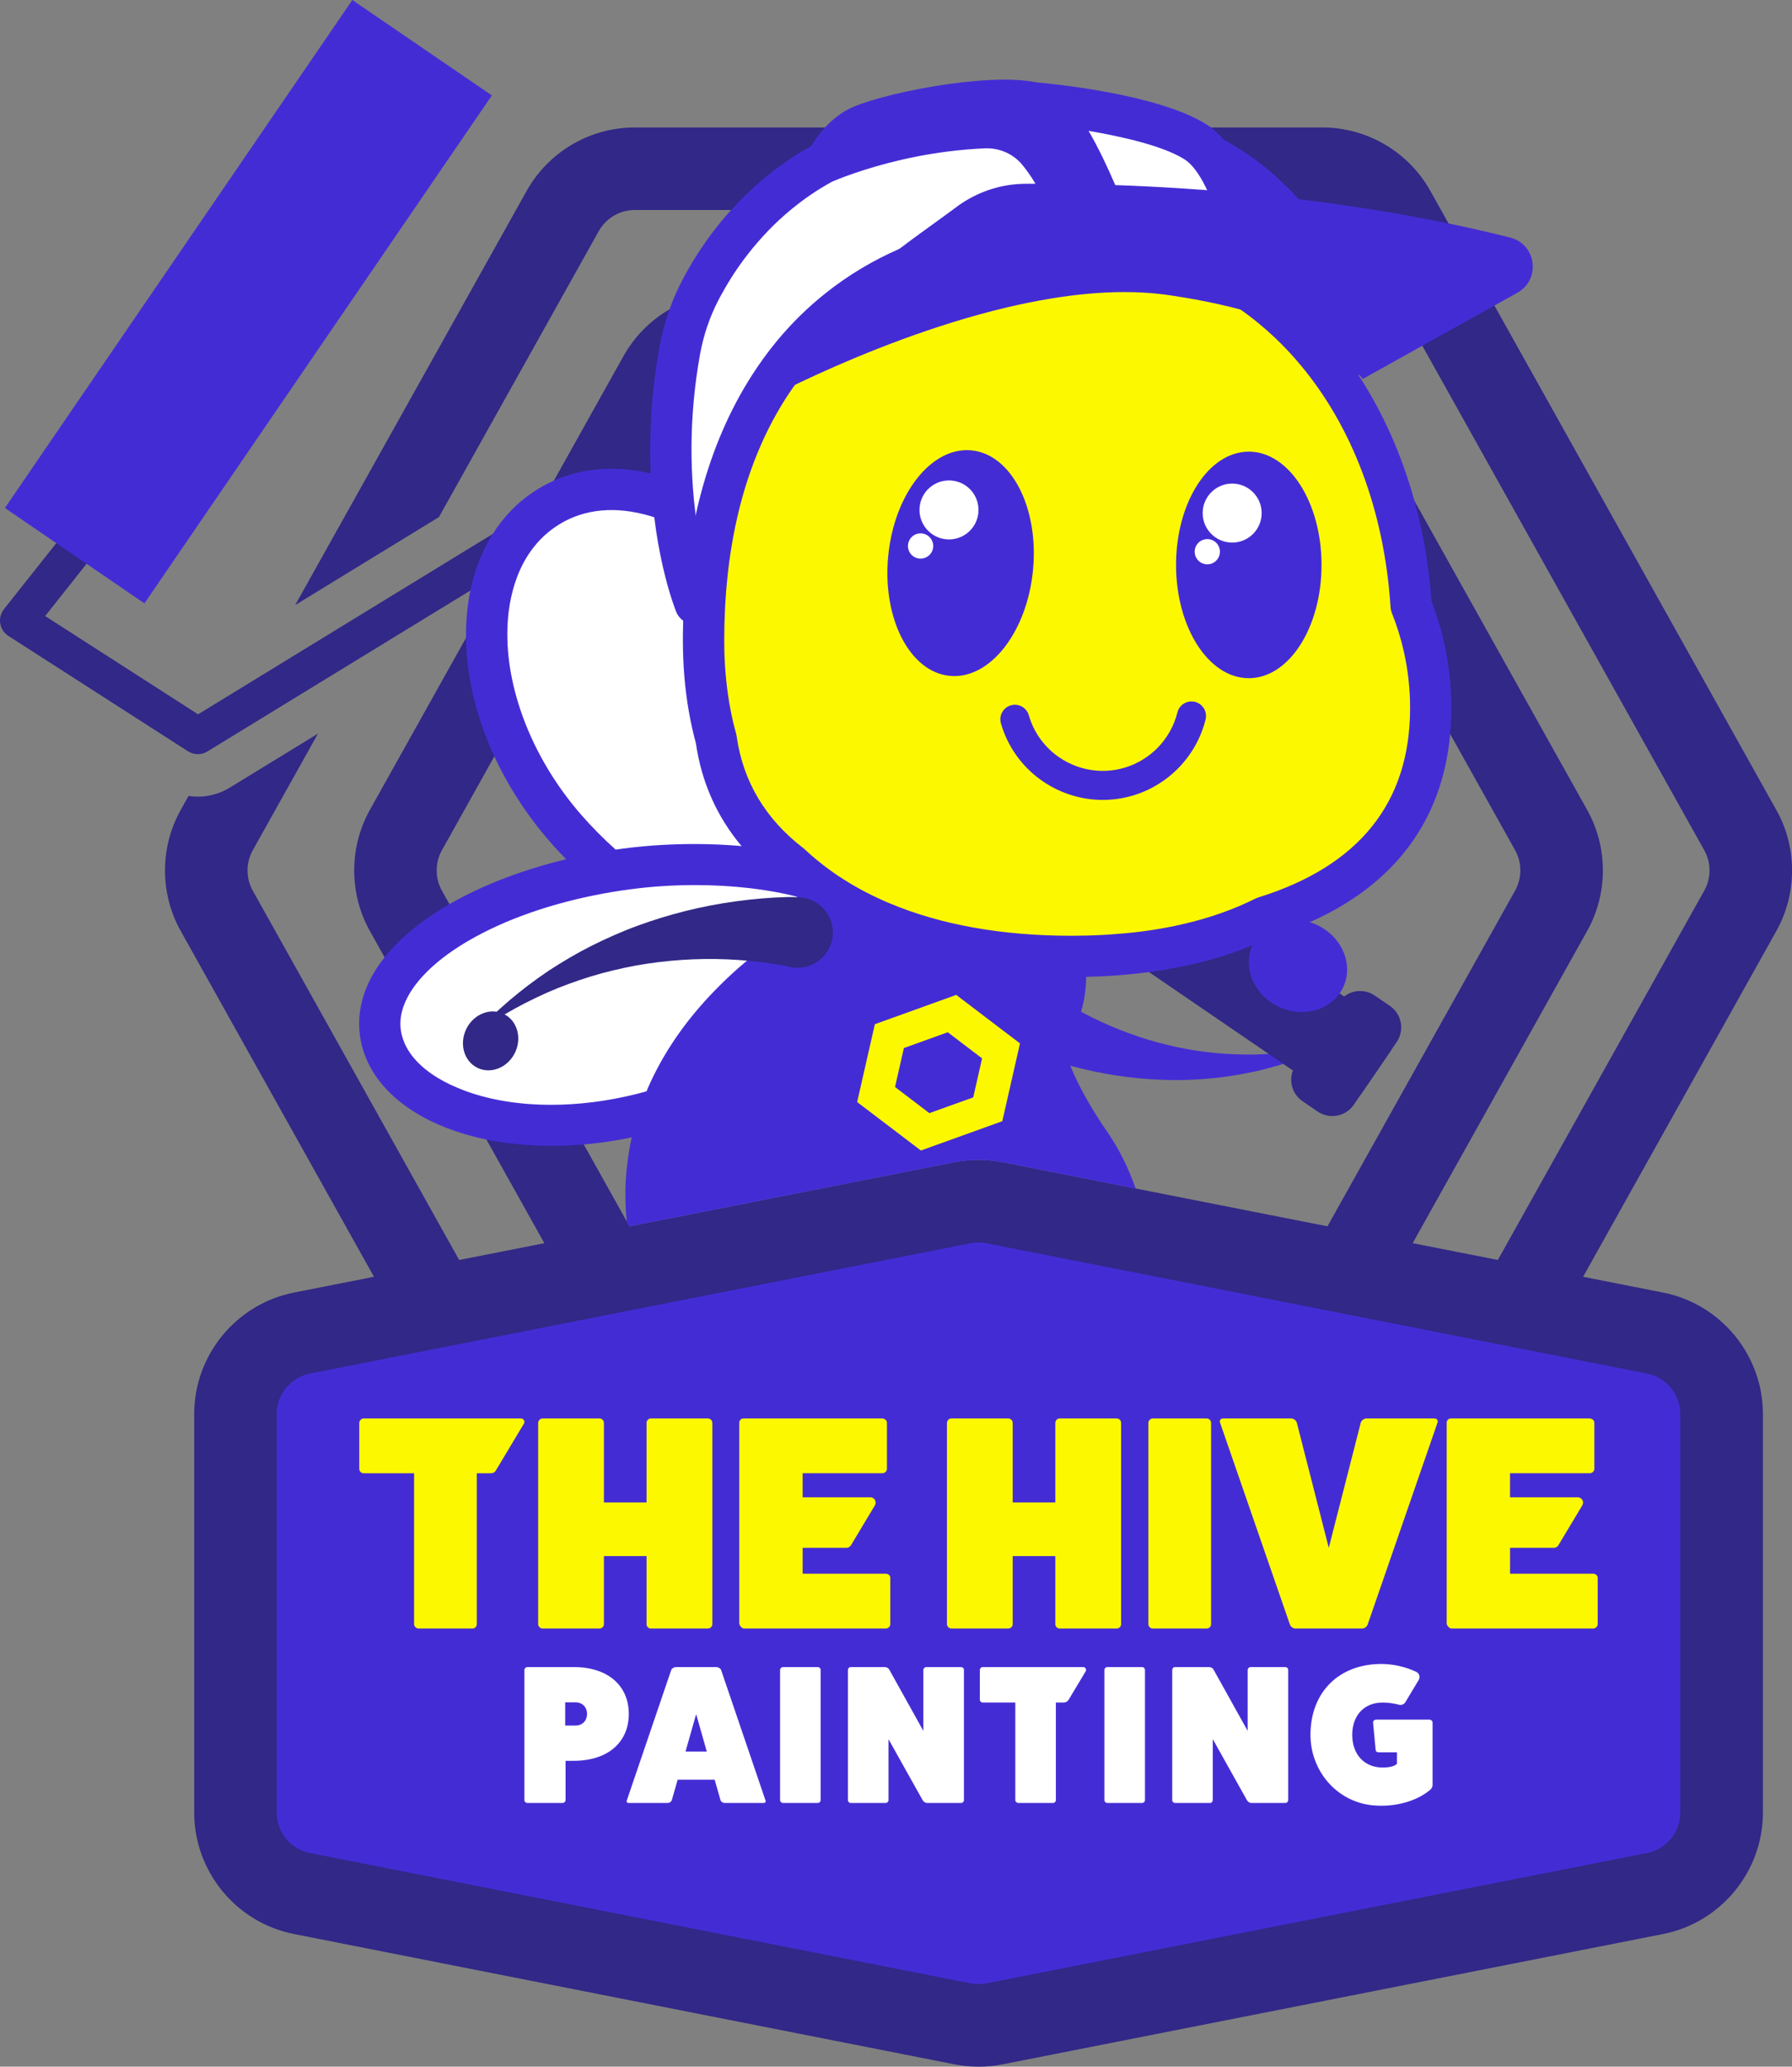 <?xml version="1.0" encoding="UTF-8"?>
<svg id="Capa_2" data-name="Capa 2" xmlns="http://www.w3.org/2000/svg" viewBox="0 0 1300.48 1500">
  <rect x="0" y="0" width="1300.48" height="1500" fill="#808080" stroke="none"/>
  <defs>
    <style>
      .cls-1 {
        fill: #312887;
      }

      .cls-1, .cls-2, .cls-3, .cls-4 {
        stroke-width: 0px;
      }

      .cls-2 {
        fill: #442cd5;
      }

      .cls-3 {
        fill: #fff;
      }

      .cls-4 {
        fill: #fcf800;
      }
    </style>
  </defs>
  <g id="Capa_1-2" data-name="Capa 1">
    <g>
      <path class="cls-2" d="M710.11,1470.03c-3.88,0-7.79-.38-11.6-1.13l-479.33-94.57c-28-5.52-48.32-30.25-48.32-58.78v-289.23c0-28.54,20.32-53.26,48.32-58.78l479.34-94.57c3.81-.75,7.71-1.13,11.6-1.13s7.79.38,11.6,1.13l479.34,94.57c28,5.52,48.32,30.25,48.32,58.78v289.23c0,28.54-20.32,53.26-48.32,58.78l-479.34,94.57c-3.81.75-7.71,1.13-11.6,1.13Z"/>
      <path class="cls-1" d="M1289.13,587.94l-204.62-366.18-33.28-59.56-13.21-23.64c-15.88-28.4-45.93-46.05-78.46-46.05h-498.9c-32.53,0-62.58,17.65-78.46,46.05l-167.98,300.6,104.32-63.87,115.97-207.52c5.3-9.47,15.31-15.34,26.15-15.34h498.9c10.84,0,20.88,5.87,26.15,15.34l46.47,83.17,204.65,366.21c5.06,9.02,5.06,20.22,0,29.24l-149.82,268.1-61.83-12.19,126.69-226.7c15.13-27.02,15.13-60.64,0-87.69l-125.38-224.33-51.05-91.37-7.73-13.84c-.75-1.32-1.53-2.64-2.34-3.89-.93-1.56-1.95-3.03-3-4.49-3.83-5.39-8.24-10.28-13.06-14.62-6.23-5.57-13.21-10.25-20.7-13.9-4.94-2.43-10.13-4.4-15.46-5.87-.12-.03-.24-.06-.33-.09-7.22-1.95-14.74-3.03-22.38-3.12-.39-.03-.81-.03-1.2-.03h-358.27c-2.28,0-4.52.09-6.77.27-6.35.48-12.61,1.62-18.63,3.42-6.89,2.01-13.51,4.88-19.68,8.48-13.72,7.94-25.34,19.53-33.37,33.85l-50.57,90.5-9.8,17.5-5.45,9.8-20.97,37.51-9.47,16.96-18.03,32.27-69.86,125.02c-15.1,27.05-15.1,60.67,0,87.69l10.75,19.23,8,14.35,8.42,15.04,36.52,65.31,10.99,19.68,9.95,17.83,42.06,75.25-61.83,12.19-149.82-268.1c-5.03-9.02-5.03-20.22,0-29.24l47.33-84.69-64.14,39.28c-6.92,4.22-14.89,6.47-23.04,6.47-2.28,0-4.52-.18-6.74-.54l-5.72,10.27c-15.13,27.02-15.13,60.64,0,87.66l140.3,251.08-58,11.44c-42,8.3-72.47,45.36-72.47,88.17v289.25c0,42.81,30.47,79.9,72.47,88.17l479.34,94.58c5.72,1.11,11.56,1.71,17.41,1.71s11.68-.6,17.41-1.71l479.31-94.58c42-8.27,72.5-45.36,72.5-88.17v-289.25c0-42.81-30.5-79.87-72.5-88.17l-58-11.44,140.3-251.08c15.13-27.02,15.13-60.64,0-87.66ZM340.77,682.34l-7.28-13-7.31-13.09-5.51-9.86c-5.03-9.02-5.03-20.22,0-29.24l38.08-68.16,9.26-16.54,9.65-17.29,57.58-103.06,13-23.25,9.8-17.5,7.7-13.84,6.53-11.65,1.11-1.95,13.51-24.24,16.66-29.81,1.29-2.28c5.3-9.47,15.31-15.34,26.15-15.34h358.27c10.85,0,20.88,5.87,26.15,15.34l103.27,184.82,19.5,34.87,14.26,25.52,47.12,84.33c5.03,9.02,5.03,20.22,0,29.24l-136.19,243.71-139.19-27.44-96.68-19.08c-5.72-1.14-11.56-1.71-17.38-1.71s-11.68.57-17.41,1.71l-235.86,46.53-2.04-3.66-31.19-55.81-8-14.32-8.15-14.56-3.27-5.87-4.07-7.25-59.38-106.29ZM1195.24,996.91c14.05,2.79,24.18,15.1,24.18,29.39v289.25c0,14.32-10.13,26.63-24.18,29.39l-479.34,94.58c-1.92.36-3.86.57-5.78.57s-3.89-.21-5.81-.57l-479.34-94.58c-14.05-2.76-24.15-15.07-24.15-29.39v-289.25c0-14.29,10.1-26.6,24.15-29.39l77.14-15.22,61.83-12.19,61.83-12.19,45.12-8.9,16.69-3.3,216.72-42.75c1.92-.39,3.86-.57,5.81-.57s3.86.18,5.78.57l120.04,23.67,96.68,19.08,61.8,12.19,123.67,24.39,77.14,15.22Z"/>
      <g>
        <path class="cls-2" d="M726.25,754.1c.58.36.91.53,1.27.73l1.05.56,1.99,1.02c1.31.65,2.59,1.27,3.86,1.86,2.55,1.19,5.08,2.3,7.61,3.36,5.06,2.1,10.11,4.07,15.2,5.82,10.15,3.57,20.42,6.49,30.76,8.89,20.66,4.82,41.68,7.31,62.53,7.56,10.43.15,20.82-.46,31.08-1.47,10.27-1.06,20.41-2.85,30.38-5.02,19.91-4.6,39.03-11.46,56.95-20.2-19.34,4.95-38.99,7.7-58.46,8.16-9.75.1-19.43-.18-29.01-1.15-9.58-1.02-19.05-2.39-28.36-4.46-18.61-4.08-36.6-10.1-53.57-17.95-8.48-3.91-16.73-8.22-24.6-12.97-3.95-2.34-7.78-4.84-11.49-7.37-1.85-1.27-3.67-2.57-5.41-3.87-.88-.65-1.73-1.3-2.54-1.95l-1.17-.95c-.2-.16-.37-.31-.52-.44-.16-.14-.35-.3-.28-.29l-27.31,40.13Z"/>
        <g>
          <path class="cls-1" d="M799.49,645.16c-4.13,6.05-12.4,7.61-18.45,3.48l-37.87-25.91-57.7-39.46-15.22-10.4-28.94-19.8-17.86-12.22h-.03l-18.99-13-78.73-53.84-15.1-10.33-14.83-10.16-92.18-63.03-20.43,12.49-23.25,14.26-18.54,11.35-79.96,48.92-104.32,63.87-6.59,4.04c-4.34,2.67-9.83,2.61-14.11-.15L6.07,461.54c-3.15-2.04-5.27-5.3-5.9-9.02-.6-3.68.42-7.46,2.7-10.39l37.99-47.93,33.61-42.42c4.55-5.75,12.88-6.71,18.63-2.16,5.75,4.52,6.65,12.79,2.16,18.63l-32.44,40.95-30.05,37.93,110.97,71.33,39.79-24.36,104.32-63.87,69.8-42.72,39.43-24.15c3.54-2.16,7.85-2.55,11.62-1.08.96.33,1.92.84,2.79,1.44l13,8.9,56.56,38.68,16.48,11.26,2.34,1.62,11.8,8.06.12.09,12.67,8.66,1.71,1.17,61.12,41.82,23.31,15.91,20.88,14.29,53.78,36.79,77.02,52.67,33.76,23.1c2.1,1.44,3.66,3.39,4.61,5.54,1.83,4.08,1.56,8.96-1.14,12.88Z"/>
          <polygon class="cls-2" points="356.95 69.26 104.81 437.93 62.81 409.2 40.85 394.19 3.55 368.7 255.69 0 356.95 69.26"/>
          <path class="cls-1" d="M1004.87,743.39c6.62,4.52,8.31,13.57,3.79,20.18l-20.47,29.94c-4.53,6.63-13.57,8.31-20.18,3.79l-295.45-202.07c-6.62-4.53-8.32-13.55-3.78-20.18l20.47-29.94c4.52-6.62,13.55-8.32,20.18-3.79l295.45,202.07Z"/>
          <path class="cls-1" d="M980.43,755.24c6.05,4.13,7.6,12.39,3.46,18.44l-1.09,1.6c-4.13,6.04-12.39,7.59-18.44,3.46l-273.37-186.97c-6.05-4.13-7.6-12.4-3.47-18.44l1.09-1.6c4.14-6.05,12.4-7.6,18.44-3.46l273.37,186.97Z"/>
          <path class="cls-1" d="M956.22,806.74c8.61,5.89,20.36,3.68,26.24-4.92l31.12-45.5c5.89-8.61,3.68-20.36-4.93-26.24l-10.97-7.5c-8.6-5.88-20.34-3.67-26.22,4.94l-31.12,45.5c-5.88,8.6-3.68,20.34,4.91,26.22l10.97,7.5Z"/>
        </g>
        <g>
          <path class="cls-3" d="M409.82,600.44c57.13,66.03,150.75,111.64,193.02,83.28,42.26-28.39,35.49-132.3-4.02-210.19-48.55-95.73-143.07-144.55-203.6-103.91-60.52,40.63-55.64,149.61,14.61,230.82Z"/>
          <path class="cls-2" d="M628.67,567.45c-.27-1.62-.51-3.27-.78-4.88,0-.09-.03-.15-.03-.24-.12-.63-.21-1.26-.33-1.89-.42-2.46-.9-4.91-1.41-7.4-.15-.93-.36-1.89-.57-2.82-.27-1.35-.57-2.67-.87-4.01-.3-1.44-.63-2.88-.99-4.31-.06-.36-.15-.69-.24-1.05h-.03l-18.99-13c4.46,14.83,7.76,29.72,9.8,44.04l16.33,11.17c-.48-5.12-1.11-10.33-1.89-15.61ZM526.42,404.99c.96.78,1.92,1.59,2.85,2.43.03-.15.03-.3.06-.45l-2.91-1.98ZM641.31,553.07c-2.46-13-5.78-26.06-9.86-38.89-5.24-16.48-11.71-32.51-19.29-47.42-.84-1.62-1.68-3.27-2.52-4.85-11.65-21.96-25.67-41.73-41.37-58.66-3.44-3.71-6.95-7.28-10.55-10.67-3.65-3.53-7.43-6.89-11.26-10.09-3.62-3.06-7.31-5.96-11.05-8.69-4.25-3.15-8.57-6.08-12.97-8.78-4.43-2.79-8.96-5.36-13.51-7.67-2.01-1.05-4.01-2.04-6.05-2.97-5.09-2.4-10.25-4.49-15.46-6.29-3.89-1.38-7.79-2.58-11.71-3.6-.78-.21-1.56-.39-2.34-.57-.39-.12-.81-.21-1.2-.3-13.69-3.21-26.96-4.13-39.61-2.85-10.73,1.08-21,3.81-30.62,8.09-5.21,2.31-10.25,5.09-15.07,8.33-11.71,7.85-21.54,18.12-29.24,30.32-7.61,11.98-13.12,25.86-16.27,41.07-.69,3.32-1.29,6.71-1.74,10.15-.96,7.25-1.44,14.65-1.44,22.11,0,.66,0,1.35.03,2.04,0,1.23.03,2.46.06,3.68.87,27.17,7.94,55.36,20.46,82.42,9.95,21.45,23.31,42.24,39.76,61.27,3.92,4.55,8.06,9.02,12.34,13.39,4.13,4.25,8.42,8.39,12.85,12.4,4.64,4.28,9.44,8.45,14.35,12.43,19.29,15.79,40.29,29.39,61.3,39.52h.03c12.49,6.05,24.96,10.85,37.03,14.14,0,0,0-.03.03,0,8.09,2.19,16,3.72,23.64,4.46,3.71.39,7.37.57,10.93.57,15.16,0,28.88-3.44,40.17-11.03,4.7-3.17,8.93-7.01,12.61-11.41,1.23-1.41,2.4-2.91,3.47-4.46,2.85-3.98,5.33-8.33,7.52-13.03v-.03c.12-.24.21-.45.33-.69,1.92-4.2,3.56-8.63,4.94-13.33.36-1.11.69-2.25.99-3.38,3.06-11.33,4.76-23.85,5.24-37.12.06-1.56.09-3.09.12-4.64.27-17.5-1.5-36.16-5.09-54.97ZM613.24,638.87c-.66,2.76-1.38,5.36-2.22,7.85-.78,2.4-1.65,4.64-2.64,6.77-1.05,2.37-2.22,4.61-3.53,6.65-.96,1.59-2.01,3.09-3.15,4.43-.42.57-.87,1.08-1.35,1.59-1.8,1.98-3.74,3.71-5.87,5.12-6.8,4.58-15.88,6.5-26.45,6.14h-.03c-10.76-.36-23.07-3.12-36.16-7.88-16.24-5.93-33.7-14.95-50.84-26.42-6.26-4.14-12.49-8.63-18.6-13.39h-.03c-5.3-4.19-10.49-8.54-15.58-13.06-9.05-8.12-17.68-16.84-25.64-26.03-19.77-22.86-34.63-49.01-43.5-75.47-7.67-22.86-10.87-45.93-8.9-67.23.15-1.77.33-3.51.57-5.21,1.62-11.89,5.36-26.57,13.84-39.76,5-7.76,11.62-15.04,20.4-20.91,6.41-4.31,13.42-7.46,20.91-9.44,10.37-2.73,21.66-3.15,33.55-1.26,3.32.51,6.71,1.23,10.13,2.13,2.22.57,4.43,1.23,6.65,1.95,5.36,1.74,10.7,3.89,16,6.41h.03c2.37,1.14,4.73,2.34,7.07,3.62,1.41.75,2.82,1.53,4.22,2.37,1.83,1.05,3.62,2.16,5.42,3.32,2.82,1.77,5.57,3.65,8.33,5.63,2.52,1.8,4.97,3.68,7.43,5.66,1.05.81,2.1,1.65,3.12,2.52.96.78,1.92,1.59,2.85,2.43,1.89,1.59,3.72,3.24,5.51,4.94,3.63,3.32,7.19,6.86,10.67,10.58,15.37,16.33,29.09,35.8,40.02,57.37.63,1.23,1.23,2.46,1.8,3.68,6.92,14.14,12.64,28.97,17.17,43.86,4.46,14.83,7.76,29.72,9.8,44.04,2.58,18.07,3.18,35.2,1.71,50.21v.03c-.33,3.38-.75,6.68-1.32,9.83-.39,2.4-.84,4.7-1.38,6.92ZM526.42,404.99c.96.78,1.92,1.59,2.85,2.43.03-.15.03-.3.06-.45l-2.91-1.98ZM631.33,594.12c-.18-3.63-.42-7.34-.78-11.06-.48-5.12-1.11-10.33-1.89-15.61-.27-1.62-.51-3.27-.78-4.88,0-.09-.03-.15-.03-.24-.12-.63-.21-1.26-.33-1.89-.42-2.46-.9-4.91-1.41-7.4-.15-.93-.36-1.89-.57-2.82-.27-1.35-.57-2.67-.87-4.01-.3-1.44-.63-2.88-.99-4.31-.06-.36-.15-.69-.24-1.05h-.03l-18.99-13c4.46,14.83,7.76,29.72,9.8,44.04,2.58,18.07,3.18,35.2,1.71,50.21,1.23-.84,2.46-1.65,3.71-2.4,1.26-.78,2.52-1.5,3.8-2.22,2.61-1.44,5.24-2.79,7.97-3.98v-.03c.03-.66.06-1.32.06-1.98.06-1.11.09-2.19.09-3.3.09-4.58,0-9.29-.24-14.08ZM526.42,404.99c.96.78,1.92,1.59,2.85,2.43.03-.15.03-.3.06-.45l-2.91-1.98Z"/>
        </g>
        <g>
          <path class="cls-3" d="M490.7,800.95c80.79-28.61,157.03-89.03,147.56-126.91-9.49-37.87-105.2-55.29-189.93-42.48-104.16,15.73-184.83,69.14-171.25,123.38,13.56,54.24,114.33,81.16,213.62,46.01Z"/>
          <path class="cls-2" d="M653.62,674.73c-.21-1.44-.48-2.88-.84-4.31-1.32-5.3-3.65-10.19-6.83-14.68-1.47-2.04-3.12-4.02-4.91-5.93-3.62-3.78-7.88-7.22-12.73-10.4-4.16-2.7-8.75-5.21-13.69-7.46-2.4-1.14-4.91-2.19-7.49-3.21-4.7-1.86-9.68-3.5-14.86-5.03-9.62-2.82-19.98-5.06-30.77-6.77-7.61-1.2-15.4-2.16-23.31-2.85-30.95-2.73-63.51-1.59-91.4,2.58-.24.03-.45.06-.69.09-6.02.9-11.92,1.95-17.8,3.12h-.06c-5.9,1.11-11.71,2.37-17.41,3.78-32.09,7.73-61,18.93-84.66,32.59-19.74,11.35-35.8,24.42-47.07,38.59-1.83,2.31-3.53,4.64-5.12,7.01-12.19,18.3-16.15,37.93-11.44,56.74,5.33,21.39,21.06,39.6,45.42,52.67,13.27,7.13,28.52,12.4,45.03,15.79,7.31,1.5,14.86,2.64,22.62,3.38,8.06.84,16.33,1.23,24.72,1.23,4.25,0,8.51-.09,12.82-.33,3.47-.15,6.98-.39,10.49-.69,8.06-.69,16.18-1.71,24.33-3.12,3.51-.6,7.04-1.29,10.55-2.04,12.49-2.61,24.99-6.08,37.18-10.39,65.37-23.13,147.34-76.01,157.34-124.69,1.08-5.3,1.32-10.51.6-15.67ZM469.23,792.08c-20.61,5.78-41.61,9.02-61.74,9.68-2.85.09-5.69.12-8.54.12h-.03c-2.13,0-4.19-.06-6.29-.12h-.03c-22.29-.72-43.05-4.79-60.55-12.22-3.45-1.41-6.74-2.97-9.92-4.67-11.65-6.26-26.42-17.17-30.53-33.55-2.19-8.75-.87-17.83,3.92-27.08.96-1.92,2.1-3.83,3.38-5.78,8.72-13.06,23.22-25.38,41.85-36.1,25.88-14.98,59.77-26.96,97.28-33.85,4.13-.75,8.3-1.47,12.52-2.1,2.55-.39,5.06-.75,7.61-1.05h.06c7.67-1.02,15.22-1.74,22.77-2.22,7.94-.51,15.76-.75,23.43-.75,27.68,0,53.27,3.15,73.61,8.33,1.53.39,3.06.81,4.52,1.23.09-.03.15-.03.18.03.06-.03.09-.03.09,0,.03-.03.06,0,.09.03,1.26.36,2.49.72,3.68,1.11,1.59.48,3.12.99,4.61,1.5.06,0,.12,0,.15.06,5,1.68,9.53,3.5,13.48,5.48,5.12,2.52,9.35,5.24,12.52,8.09,3.36,3,5.54,6.17,6.35,9.44.09.36.18.72.21,1.11.3,1.83.24,3.83-.15,5.96-5.18,26.93-64.74,76.12-138.08,102.1-5.45,1.92-10.94,3.68-16.48,5.24Z"/>
        </g>
        <path class="cls-2" d="M824.18,862.66l-96.68-19.08c-5.72-1.14-11.56-1.71-17.38-1.71s-11.68.57-17.41,1.71l-235.86,46.53-2.04-3.66c-2.04-20.52-.81-40.98,3.68-60.97,1.2-5.45,2.67-10.87,4.4-16.27,1.8-5.75,3.89-11.47,6.32-17.14.33-.87.69-1.74,1.08-2.61,11.02-25.23,27.29-48.86,48.68-70.79,5.45-5.63,11.26-11.14,17.41-16.54h.03c4.58-4.04,9.35-8.03,14.32-11.92,5.51-4.34,11.26-8.6,17.26-12.79,3.53-2.46,7.1-4.88,10.79-7.28,1.68-4.94,3.77-9.68,6.2-14.17.51-.99,1.05-1.92,1.62-2.88.06-.09.09-.21.18-.3,1.92-3.27,4.07-6.41,6.38-9.41.78-1.05,1.62-2.07,2.46-3.06,2.4-2.88,4.94-5.57,7.67-8.12,1.26-1.2,2.52-2.34,3.83-3.48,2.82-2.37,5.75-4.58,8.81-6.62v-.03c1.23-.84,2.46-1.65,3.71-2.4,1.26-.78,2.52-1.5,3.8-2.22,2.58-1.47,5.24-2.79,7.97-3.98v-.03c4.79-2.19,9.83-3.98,14.98-5.42,12.43-3.54,25.73-4.91,39.31-3.84,7.7.63,15.49,2.04,23.22,4.28,4.73,1.38,9.35,3.06,13.81,5,13.63,5.87,25.82,14.2,35.89,24.54,5.66,5.78,10.67,12.16,14.92,19.11,2.25,3.66,4.22,7.4,5.93,11.21,1.62,3.54,3.03,7.1,4.16,10.73,1.62,4.91,2.79,9.89,3.53,14.92.78,4.97,1.14,9.98,1.11,15.01-.06,8.45-1.29,16.96-3.71,25.28,0,.03-.03.06-.03.09-2.82,9.62-6.98,18.12-12.43,25.46,1.05,3.86,2.55,8.42,4.64,13.66,4.97,12.34,13.36,28.58,27.44,48.98,7.64,11.09,14.59,24.78,19.98,40.17Z"/>
        <path class="cls-2" d="M927.74,730.61c18.06,8.68,39.09,2.49,46.93-13.83,7.85-16.33-.47-36.59-18.53-45.27-18.06-8.68-39.07-2.5-46.91,13.83-7.84,16.32.46,36.6,18.52,45.28Z"/>
        <g>
          <g>
            <path class="cls-4" d="M874.76,111.59s85.78,35.66,105.98,146.46l-115-26.75,9.02-119.71Z"/>
            <path class="cls-2" d="M868.94,190.03c1.2.54,2.4,1.05,3.59,1.62.42.21.84.39,1.23.57.42.18.84.39,1.26.6l.36.18c.18.09.39.18.57.27.09.03.18.09.27.12,2.25,1.05,4.46,2.16,6.65,3.32.18.06.33.15.48.24l.18-2.4-14.59-4.52ZM868.94,190.03c1.2.54,2.4,1.05,3.59,1.62.42.21.84.39,1.23.57.42.18.84.39,1.26.6l.36.18c.18.09.39.18.57.27.09.03.18.09.27.12,2.25,1.05,4.46,2.16,6.65,3.32.18.06.33.15.48.24l.18-2.4-14.59-4.52ZM868.94,190.03c1.2.54,2.4,1.05,3.59,1.62.42.21.84.39,1.23.57.42.18.84.39,1.26.6l.36.18c.18.09.39.18.57.27.09.03.18.09.27.12,2.25,1.05,4.46,2.16,6.65,3.32.18.06.33.15.48.24l.18-2.4-14.59-4.52ZM995.48,255.37c-8.24-45.21-26.6-78.7-46.32-102.94-2.19-2.73-4.43-5.36-6.68-7.85-21.48-23.97-43.38-37.39-54.52-43.23-4.16-2.22-6.83-3.35-7.43-3.59-4.46-1.83-9.5-1.44-13.6,1.08-.99.63-1.89,1.32-2.7,2.13l-.03.03c-2.52,2.49-4.1,5.84-4.37,9.47l-.39,5.06-1.59,21.24-1.2,15.67-1.23,16.51-1.17,15.31-.09,1.2-1.08,14.32-.06.99v.03l-.87,11.56-.18,2.43-.12,1.32-1.05,14.08c-.57,7.37,4.34,14.05,11.53,15.73l81.37,18.93,22.53,5.24h.03l9.17,2.13,1.92.45c1.11.24,2.25.39,3.39.39,1.74,0,3.44-.3,5.06-.9.18-.06.33-.12.51-.18,1.74-.69,3.36-1.74,4.76-3.06,3.65-3.5,5.3-8.57,4.4-13.54ZM883.35,196.95l.18-2.4,1.02-13.63,1.32-17.32.84-11.17,1.02-13.45.21-2.76c1.44.99,2.97,2.04,4.52,3.18.3.21.6.45.9.66,4.64,3.42,9.68,7.52,14.92,12.37,2.61,2.43,5.3,5.03,8,7.85,16.78,17.62,34.06,42.81,44.34,77.71l-1.29-.3-10.01-2.34-17.32-4.02-7.19-1.68-26.12-6.08-17.05-3.95.48-6.35.06-.93.21-2.46v-.03l.96-12.91ZM868.94,190.03c1.2.54,2.4,1.05,3.59,1.62.42.21.84.39,1.23.57.42.18.84.39,1.26.6l.36.18c.18.09.39.18.57.27.09.03.18.09.27.12,2.25,1.05,4.46,2.16,6.65,3.32.18.06.33.15.48.24l.18-2.4-14.59-4.52ZM868.94,190.03c1.2.54,2.4,1.05,3.59,1.62.42.21.84.39,1.23.57.42.18.84.39,1.26.6l.36.18c.18.09.39.18.57.27.09.03.18.09.27.12,2.25,1.05,4.46,2.16,6.65,3.32.18.06.33.15.48.24l.18-2.4-14.59-4.52ZM868.94,190.03c1.2.54,2.4,1.05,3.59,1.62.42.21.84.39,1.23.57.42.18.84.39,1.26.6l.36.18c.18.09.39.18.57.27.09.03.18.09.27.12,2.25,1.05,4.46,2.16,6.65,3.32.18.06.33.15.48.24l.18-2.4-14.59-4.52Z"/>
          </g>
          <g>
            <path class="cls-3" d="M750.37,74.66s83.67,7.18,117.13,28.25c33.46,21.07,46.24,116.7,46.24,116.7l-103.48-32.1-59.89-112.84Z"/>
            <path class="cls-2" d="M928.58,217.63c-.21-1.62-.72-5.12-1.53-10.04-1.83-10.9-5.24-28.64-10.79-47.3-.81-2.61-1.62-5.21-2.46-7.85-1.26-3.84-2.61-7.67-4.04-11.44-1.35-3.51-2.76-6.95-4.22-10.34-4.91-11.09-10.75-21.3-17.59-29.3-2.88-3.38-5.96-6.38-9.23-8.84-1.05-.81-2.16-1.59-3.27-2.28-35.14-22.14-113.24-29.6-123.52-30.47-.03,0-.06-.03-.09-.03h-.21c-5.45-.48-10.76,2.1-13.78,6.65-1.32,1.98-2.1,4.2-2.37,6.44v.03c-.33,2.85.12,5.72,1.44,8.33.06.18.12.33.21.48l3.36,6.32,2.4,4.52,7.67,14.44,14.05,26.48,10.07,18.99,2.1,3.89,4.16,7.91s.03.03.03.06t.03.06l3.74,7.04.03.03,3.42,6.44,4.76,8.96,2.58,4.88.03.03,1.47,2.79c1.2,2.28,2.94,4.16,5.03,5.51,1.14.75,2.4,1.35,3.74,1.77l4.28,1.32,29.72,9.23,4.13,1.29,7.91,2.46,14.68,4.55,42.75,13.27c1.32.39,2.64.6,3.95.66h.48c3.21,0,6.38-1.05,8.99-3,.24-.18.48-.36.69-.54.51-.42.99-.9,1.41-1.38.81-.87,1.53-1.86,2.04-2.91.93-1.65,1.53-3.45,1.77-5.3.15-1.26.15-2.55-.03-3.84ZM859.53,115.59c4.82,3.03,9.41,8.93,13.69,16.75v.09c.96,1.77,1.92,3.66,2.85,5.63,2.1,4.4,4.1,9.26,5.99,14.38,1.32,3.59,2.61,7.34,3.8,11.17,2.19,6.83,4.13,13.93,5.9,21.03,1.11,4.49,2.13,8.99,3.06,13.42l-11.29-3.5-14.59-4.52s-.06-.03-.09-.03-.06-.03-.09-.03l-14.59-4.52-28.37-8.81-3.3-1.02s-.06-.03-.12-.03l-.24-.09-1.56-.48-8.66-16.3-3.32-6.29-9.77-18.39-21.81-41.1c4.16.6,8.51,1.29,12.97,2.04,25.46,4.31,54.4,11.11,69.44,20.55.03.03.06.03.09.06Z"/>
          </g>
          <g>
            <path class="cls-3" d="M594.86,127.84s8.17-24.83,27.61-35.2c19.45-10.37,109.55-27.55,133.26-16.12,23.7,11.43,57.67,110.09,57.67,110.09l-24.96,7.16-193.58-65.93Z"/>
            <path class="cls-2" d="M769.2,171.4l-.09-.03-1.83-.63c.06.24.15.45.21.69v.03c.57-.03,1.14-.06,1.71-.06ZM769.2,171.4l-.09-.03-1.83-.63c.06.24.15.45.21.69v.03c.57-.03,1.14-.06,1.71-.06ZM827.56,181.74c-.54-1.59-1.14-3.29-1.77-5.09-.06-.12-.09-.27-.15-.39v-.03c-1.71-4.82-3.71-10.34-5.96-16.27-.93-2.46-1.89-4.97-2.91-7.52-2.28-5.81-4.76-11.89-7.4-18.07-5.81-13.54-12.4-27.41-19.38-39.4-.48-.84-.96-1.65-1.47-2.46-3.18-5.3-6.44-10.19-9.74-14.44-5.48-7.07-11.05-12.37-16.57-15.04-2.88-1.38-6.35-2.46-10.28-3.27-.03,0-.06-.03-.09-.03-37.21-7.55-116.48,9.02-136.43,19.68-6.59,3.5-12.1,8.15-16.66,13.09-4.1,4.43-7.4,9.14-10.04,13.48-5.12,8.48-7.64,15.67-8.12,17.17-.63,1.95-.84,3.89-.69,5.81.39,5.24,3.56,10.04,8.48,12.34.51.27,1.05.51,1.62.69l30.62,10.43,48.02,16.36,7.94,2.7,24.69,8.42h.06l28.64,9.77,28.85,9.83,16.42,5.6h.03l8.33,2.85c1.56.54,3.18.81,4.82.81,1.38,0,2.79-.21,4.13-.6l3.12-.9,14.41-4.13,7.43-2.13c3.95-1.11,7.25-3.83,9.14-7.46.15-.27.27-.54.36-.81v-.03c.15-.24.24-.48.36-.72,1.26-3.29,1.32-6.89.18-10.25ZM713.54,152.44l-15.16-5.15-70.7-24.09-11.77-4.01c2.76-4.13,6.26-8.3,10.43-11.29l.03-.03c1.02-.75,2.07-1.44,3.15-2.01,8.21-4.37,29.42-9.59,51.92-13.33,22.14-3.68,45.54-5.9,59.08-4.52,3.71.39,6.68,1.02,8.69,2.01.93.48,1.95,1.32,3.09,2.52,5.9,6.14,14.59,21.39,23.7,41.04,2.76,5.93,5.57,12.25,8.33,18.87.57,1.35,1.14,2.7,1.68,4.04,2.07,4.97,4.07,10.07,6.08,15.25v.03c.6,1.62,1.23,3.24,1.83,4.85l-5.06,1.47-.63-.21-3.68-1.26-15.31-5.21-.09-.03-1.83-.63-34.3-11.68-19.44-6.62ZM769.2,171.4l-.09-.03-1.83-.63c.06.24.15.45.21.69v.03c.57-.03,1.14-.06,1.71-.06ZM769.2,171.4l-.09-.03-1.83-.63c.06.24.15.45.21.69v.03c.57-.03,1.14-.06,1.71-.06ZM769.2,171.4l-.09-.03-1.83-.63c.06.24.15.45.21.69v.03c.57-.03,1.14-.06,1.71-.06Z"/>
          </g>
          <g>
            <path class="cls-3" d="M530.51,175.8c16.15-20.81,37.82-41.64,66.5-57.28,0,0,49.78-22.94,117.13-25.82,14.88-.64,29.29,5.56,38.9,16.94,12.07,14.29,26.52,39.74,35.4,84.13l-283.89,244.62s-30.68-75.56-11.32-183.54c2.72-15.15,7.61-29.88,14.67-43.56,6.43-12.45,13.97-24.34,22.61-35.48Z"/>
            <path class="cls-2" d="M784.51,176.61l-15.31-5.21-.09-.03-1.83-.63c.06.24.15.45.21.69v.03c1.41,4.64,2.73,9.59,3.98,14.89,1.95-.03,3.95-.06,5.93-.06,3.18,0,6.32.06,9.47.21-.75-3.41-1.53-6.71-2.37-9.89ZM803.12,190.84c-.09-.42-.15-.81-.24-1.2v-.03c-.15-.66-.27-1.29-.42-1.92-1.11-5.3-2.31-10.46-3.62-15.43v-.03c-1.23-4.76-2.58-9.35-4.01-13.78v-.03c-.12-.51-.3-.99-.48-1.5-.48-1.5-.99-3.03-1.5-4.49-2.28-6.59-4.76-12.82-7.46-18.69-5.99-13.09-12.94-24.36-20.91-33.76-.54-.63-1.08-1.26-1.65-1.86l-.03-.03c-1.8-2.01-3.71-3.83-5.78-5.57-5.93-4.97-12.76-8.81-20.07-11.33-7.43-2.61-15.4-3.8-23.43-3.47-35.56,1.53-66.33,8.36-88.14,14.8-1.92.57-3.77,1.11-5.54,1.68h-.03c-17.53,5.48-28.13,10.31-29.06,10.73-.3.15-.6.3-.9.45-.36.21-.75.42-1.11.63-13.18,7.25-25.61,15.91-37.15,25.88-7.37,6.32-14.38,13.18-21.03,20.55-4.1,4.52-8.06,9.26-11.86,14.17-9.08,11.71-17.2,24.42-24.09,37.81-3.36,6.47-6.26,13.18-8.72,20.1-3.24,8.93-5.69,18.18-7.4,27.68-6.08,34-7.43,64.86-6.32,91.43l.09,2.25c.21,4.61.51,9.11.87,13.42v.03c.27,3.38.6,6.65.93,9.86.24,2.13.48,4.22.75,6.26,1.68,13.84,3.95,25.88,6.23,35.86,4.55,19.89,9.17,31.49,9.65,32.72,1.08,2.67,2.88,4.91,5.15,6.53,1.53,1.11,3.3,1.95,5.21,2.4,1.14.27,2.34.42,3.5.42,2.16,0,4.28-.45,6.23-1.38,1.26-.57,2.46-1.32,3.54-2.25l10.13-8.75,1.83-1.56,19.17-16.51,3.18-2.76,8.21-7.07,11.44-9.86,151.98-130.98,68.43-58.96,1.11-.96,5.9-5.09,2.52-2.16c1.65-1.41,2.97-3.15,3.86-5.06,1.29-2.85,1.68-6.05,1.05-9.2ZM743.92,212.35l-12.22,10.55-57.31,49.37-127.92,110.22-11.59,10.01-3.83,3.32-7.73,6.65-.27.21-9.14,7.88-1.8,1.56c-1.44-5.6-2.97-12.28-4.37-19.92-.06-.33-.12-.69-.18-1.02-.96-5.27-1.89-10.97-2.67-17.08-.09-.66-.18-1.32-.27-2.01v-.06c-.69-5.54-1.29-11.44-1.74-17.65-1.41-18.87-1.59-40.59.66-64.5.99-10.4,2.43-21.21,4.43-32.39,2.52-13.93,6.95-27.17,13.24-39.34.96-1.86,1.95-3.72,3-5.54,5.36-9.74,11.44-18.99,18.16-27.65,9.5-12.22,19.95-23.1,31.31-32.53,4.76-3.95,9.68-7.67,14.74-11.11,4.94-3.39,10.07-6.5,15.28-9.38.3-.12.78-.33,1.41-.6h.03c3.36-1.44,11.23-4.58,22.56-8.15,20.07-6.35,51.05-13.99,87.09-15.52,10.28-.45,20.31,3.89,26.81,11.62,3.03,3.6,6.38,8.21,9.86,14.08,3.09,5.27,6.29,11.56,9.38,19.05.54,1.35,1.11,2.76,1.65,4.19,1.65,4.31,3.27,9.02,4.82,14.11.06.24.15.45.21.69v.03c1.41,4.64,2.73,9.59,3.98,14.89.15.6.3,1.17.42,1.77v.03s.03.06.03.09l-13.09,11.27-14.92,12.85Z"/>
          </g>
        </g>
        <g>
          <path class="cls-4" d="M1038.31,514.1c0-26.24-4.95-51.39-14.25-74.64-9.79-150.21-106.99-268.18-246.63-268.18-183.42,0-266.81,131.35-266.81,293.33,0,26.41,3.19,50.29,9.15,71.8,5.36,38.44,24.78,68.55,54.28,91.18,48.94,45.86,121.89,66.53,203.39,66.53,53.95,0,101.55-9.06,140.24-28.48,75.04-23.29,120.64-71.8,120.64-151.54Z"/>
          <path class="cls-2" d="M882.87,196.71c-1.32-.69-2.64-1.38-4.01-2.04-.87-.45-1.74-.87-2.64-1.29-.09-.03-.18-.09-.27-.12-.18-.09-.39-.18-.57-.27l-.36-.18c-.42-.21-.84-.42-1.26-.6-.39-.18-.81-.36-1.23-.57-1.2-.57-2.4-1.08-3.59-1.62-.03,0-.06-.03-.09-.03s-.06-.03-.09-.03l-14.59-4.52-28.37-8.81c.63,1.8,1.23,3.5,1.77,5.09,1.14,3.36,1.08,6.95-.18,10.25,8.81,2.07,17.38,4.67,25.7,7.79,3.59,1.35,7.16,2.79,10.64,4.31.03,0,.06.03.09.03s.06.03.09.03.06.03.09.03.03.03.06.03c1.2.57,2.43,1.08,3.6,1.68,4.34,1.98,8.6,4.16,12.79,6.47.57.3,1.11.63,1.68.93l.06-.93.21-2.46v-.03l.96-12.91c-.15-.09-.3-.18-.48-.24ZM810.25,187.52v-.03l-7.91-14.89c-1.17-.12-2.34-.24-3.5-.33,1.32,4.97,2.52,10.13,3.62,15.43,1.65.18,3.27.39,4.91.63h.12c3.77.51,7.58,1.11,11.26,1.83l-8.51-2.64ZM788.2,177.87l-3.42-6.44c-.57-.03-1.14-.03-1.71-.03.48,1.65.93,3.32,1.38,5.03.03.06.03.12.06.18l-15.31-5.21c-.57,0-1.14.03-1.71.06,1.41,4.64,2.73,9.59,3.98,14.89,1.95-.03,3.95-.06,5.93-.06,3.18,0,6.32.06,9.47.21,2.04.06,4.07.18,6.08.33l-4.76-8.96ZM511.77,432.16v.03s-.03,0-.03.03,0,.03.03.06v.06l12.67,8.66,1.71,1.17c0-.9.06-1.83.12-2.73.39-7.19.96-14.26,1.71-21.21l-16.21,13.93ZM523.3,402.47l-.27.21,3.39,2.31c.96.78,1.92,1.59,2.85,2.43.03-.15.03-.3.06-.45.51-3.78,1.08-7.49,1.71-11.15l-7.73,6.65ZM882.87,196.71c-1.32-.69-2.64-1.38-4.01-2.04-.87-.45-1.74-.87-2.64-1.29-.09-.03-.18-.09-.27-.12-.18-.09-.39-.18-.57-.27l-.36-.18c-.42-.21-.84-.42-1.26-.6-.39-.18-.81-.36-1.23-.57-1.2-.57-2.4-1.08-3.59-1.62-.03,0-.06-.03-.09-.03s-.06-.03-.09-.03l-14.59-4.52-28.37-8.81c.63,1.8,1.23,3.5,1.77,5.09,1.14,3.36,1.08,6.95-.18,10.25,8.81,2.07,17.38,4.67,25.7,7.79,3.59,1.35,7.16,2.79,10.64,4.31.03,0,.06.03.09.03s.06.03.09.03.06.03.09.03.03.03.06.03c1.2.57,2.43,1.08,3.6,1.68,4.34,1.98,8.6,4.16,12.79,6.47.57.3,1.11.63,1.68.93l.06-.93.21-2.46v-.03l.96-12.91c-.15-.09-.3-.18-.48-.24ZM810.25,187.52v-.03l-7.91-14.89c-1.17-.12-2.34-.24-3.5-.33,1.32,4.97,2.52,10.13,3.62,15.43,1.65.18,3.27.39,4.91.63h.12c3.77.51,7.58,1.11,11.26,1.83l-8.51-2.64ZM788.2,177.87l-3.42-6.44c-.57-.03-1.14-.03-1.71-.03.48,1.65.93,3.32,1.38,5.03.03.06.03.12.06.18l-15.31-5.21c-.57,0-1.14.03-1.71.06,1.41,4.64,2.73,9.59,3.98,14.89,1.95-.03,3.95-.06,5.93-.06,3.18,0,6.32.06,9.47.21,2.04.06,4.07.18,6.08.33l-4.76-8.96ZM523.3,402.47c1.05.81,2.1,1.65,3.12,2.52l2.91,1.98c.51-3.78,1.08-7.49,1.71-11.15l-7.73,6.65ZM882.87,196.71c-1.32-.69-2.64-1.38-4.01-2.04-.87-.45-1.74-.87-2.64-1.29-.09-.03-.18-.09-.27-.12-.18-.09-.39-.18-.57-.27l-.36-.18c-.42-.21-.84-.42-1.26-.6-.39-.18-.81-.36-1.23-.57-1.2-.57-2.4-1.08-3.59-1.62-.03,0-.06-.03-.09-.03s-.06-.03-.09-.03l-14.59-4.52-28.37-8.81c.63,1.8,1.23,3.5,1.77,5.09,1.14,3.36,1.08,6.95-.18,10.25,8.81,2.07,17.38,4.67,25.7,7.79,3.59,1.35,7.16,2.79,10.64,4.31.03,0,.06.03.09.03s.06.03.09.03.06.03.09.03.03.03.06.03c1.2.57,2.43,1.08,3.6,1.68,4.34,1.98,8.6,4.16,12.79,6.47.57.3,1.11.63,1.68.93l.06-.93.21-2.46v-.03l.96-12.91c-.15-.09-.3-.18-.48-.24ZM802.34,172.6c-1.17-.12-2.34-.24-3.5-.33,1.32,4.97,2.52,10.13,3.62,15.43,1.65.18,3.27.39,4.91.63h.12c3.77.51,7.58,1.11,11.26,1.83.06,0,.09.03.15.03l-8.66-2.7-7.91-14.89ZM784.78,171.43c-.57-.03-1.14-.03-1.71-.03.48,1.65.93,3.32,1.38,5.03.03.06.03.12.06.18.84,3.18,1.62,6.47,2.37,9.89,2.04.06,4.07.18,6.08.33l-4.76-8.96-3.42-6.44ZM526.42,404.99c.96.78,1.92,1.59,2.85,2.43.03-.15.03-.3.06-.45.51-3.78,1.08-7.49,1.71-11.15l-7.73,6.65c1.05.81,2.1,1.65,3.12,2.52ZM511.77,432.19s-.03.06,0,.09v.06l12.67,8.66,1.71,1.17c0-.9.06-1.83.12-2.73.39-7.19.96-14.26,1.71-21.21l-16.21,13.93v.03ZM1038.83,436.14c-1.77-25.04-5.93-49.37-12.34-72.56-9.17-33.31-22.89-64.23-40.68-91.43-.6-.96-1.26-1.92-1.92-2.88-2.85-4.28-5.81-8.45-8.84-12.52-.03,0-.03-.03-.03-.03v-.03c-4.61-6.11-9.41-11.95-14.41-17.58-.42-.48-.84-.96-1.29-1.41-10.01-11.11-20.82-21.15-32.27-30.11-5.72-4.46-11.62-8.69-17.68-12.58-5.75-3.72-11.62-7.19-17.62-10.37-2.4-1.29-4.79-2.52-7.22-3.72-4.76-2.34-9.62-4.49-14.5-6.5h-.03c-4.82-2.01-9.65-3.8-14.59-5.48-11.62-3.89-23.55-6.92-35.74-8.99-2.58-.48-5.18-.87-7.76-1.23-3.12-.45-6.26-.84-9.41-1.11-2.73-.3-5.45-.54-8.18-.69-.12-.03-.24-.06-.33-.03-2.67-.21-5.33-.33-8.03-.42-2.55-.09-5.06-.15-7.64-.15h-1.56c-4.82,0-9.59.12-14.32.3-10.07.39-19.89,1.2-29.48,2.43-10.51,1.29-20.76,3.09-30.71,5.36h-.03c-8.78,1.98-17.35,4.34-25.64,7.07-8.21,2.7-16.18,5.72-23.88,9.14-19.23,8.42-36.94,19.02-53,31.73-13.15,10.39-25.19,22.17-36.04,35.32-6.41,7.76-12.37,15.97-17.89,24.6-16.12,25.07-28.46,53.65-36.88,85.08-1.35,4.94-2.58,9.95-3.68,15.04v.03c-.12.54-.27,1.11-.36,1.68-.99,4.52-1.92,9.11-2.76,13.75,0,.15-.03.33-.06.48-1.68,9.5-3.06,19.17-4.07,29.12v.03c-.18,1.68-.33,3.39-.48,5.09-.84,9.17-1.41,18.48-1.68,27.98-.03.99-.06,1.98-.06,2.97-.12,3.68-.15,7.37-.15,11.11,0,9.14.36,18.12,1.11,26.9,1.44,16.81,4.22,32.86,8.33,47.93,4.1,28.28,15.22,53.27,33.13,74.63,4.91,5.84,10.34,11.41,16.24,16.72,3.18,2.81,6.47,5.57,9.92,8.24,4.37,4.07,8.93,7.97,13.69,11.65.42.39.84.72,1.29,1.02,1.86,1.47,3.74,2.88,5.66,4.26,4.94,3.56,10.07,6.98,15.37,10.19.99.6,1.98,1.2,3,1.77,3.35,1.98,6.77,3.89,10.25,5.69,3.39,1.8,6.83,3.51,10.34,5.15,1.08.51,2.19,1.02,3.33,1.5,3.74,1.71,7.58,3.36,11.47,4.88,4.64,1.89,9.44,3.62,14.29,5.24,36.43,12.37,78.25,18.72,124.39,18.72,3.66,0,7.28-.03,10.88-.12,15.85-.36,31.04-1.5,45.54-3.48,6.47-.84,12.79-1.86,18.99-3.05h.03c12.88-2.4,25.13-5.51,36.79-9.32h.03c6.62-2.1,13.03-4.46,19.23-7.07,2.52-1.02,5-2.1,7.46-3.24,2.34-1.05,4.64-2.13,6.92-3.27,9.62-3.03,18.69-6.44,27.26-10.25.03,0,.03-.03.06-.03,61.38-27.14,96.17-73.73,101.83-136.49.57-6.08.84-12.31.84-18.69,0-26.99-4.85-53.24-14.44-77.98ZM1023.31,514.13c0,68.36-37.03,114.53-110.1,137.21-.78.24-1.53.57-2.28.93-7.67,3.83-15.76,7.28-24.27,10.28-9.32,3.32-19.11,6.14-29.42,8.45h-.03c-12.91,2.97-26.6,5.09-41.04,6.41-6.95.66-14.08,1.14-21.39,1.41h-.03c-3.65.18-7.37.27-11.11.27-2.07.09-4.13.09-6.23.09-50.24,0-94.58-7.97-131.46-23.43-2.01-.81-3.95-1.65-5.9-2.55-4.64-2.07-9.14-4.25-13.51-6.59-4.58-2.43-9.02-5-13.3-7.73-3.42-2.1-6.71-4.31-9.95-6.65-3.8-2.7-7.49-5.54-11.02-8.51-2.76-2.28-5.42-4.61-8-7.04-.36-.33-.72-.66-1.11-.96-27.65-21.21-43.98-48.59-48.56-81.37-.09-.63-.24-1.29-.39-1.92-1.65-5.87-3.06-11.92-4.22-18.16-2.4-12.79-3.8-26.24-4.28-40.26-.06-3.12-.12-6.23-.12-9.38,0-7.61.18-15.1.57-22.47,0-.9.06-1.83.12-2.73.39-7.19.96-14.26,1.71-21.21v-.03c.36-3.62.81-7.22,1.29-10.79.03-.15.03-.3.06-.45.51-3.78,1.08-7.49,1.71-11.15.3-1.89.63-3.77.96-5.63,1.02-5.57,2.16-11.02,3.42-16.39,8.54-36.37,22.53-68.04,41.46-94.46,1.71-2.4,3.48-4.76,5.3-7.07,19.74-25.38,44.43-45.54,73.55-59.92,22.23-10.99,47.06-18.63,74.27-22.68,11.89-1.77,24.24-2.85,37-3.21h.06c1.47-.06,2.97-.12,4.43-.12,1.95-.03,3.95-.06,5.93-.06,3.18,0,6.32.06,9.47.21,2.04.06,4.07.18,6.08.33,3.18.21,6.35.51,9.5.87,1.65.18,3.27.39,4.91.63h.12c3.77.51,7.58,1.11,11.26,1.83.06,0,.09.03.15.03.03,0,.06,0,.09.03,2.82.51,5.63,1.11,8.39,1.77,8.81,2.07,17.38,4.67,25.7,7.79,3.59,1.35,7.16,2.79,10.64,4.31.03,0,.06.03.09.03s.06.03.09.03.06.03.09.03.03.03.06.03c1.2.57,2.43,1.08,3.6,1.68,4.34,1.98,8.6,4.16,12.79,6.47.57.3,1.11.63,1.68.93,5.69,3.17,11.2,6.62,16.57,10.31.54.36,1.05.72,1.53,1.08,4.46,3.12,8.81,6.41,13.03,9.92,4.1,3.36,8.09,6.86,11.98,10.55l.03.03c6.47,6.14,12.64,12.7,18.45,19.68,37.09,44.28,60.79,104.91,65.4,175.62.09,1.56.45,3.12,1.02,4.58,3.56,8.93,6.41,18.06,8.54,27.38,3.09,13.54,4.64,27.5,4.64,41.7ZM523.3,402.47c1.05.81,2.1,1.65,3.12,2.52l2.91,1.98c.51-3.78,1.08-7.49,1.71-11.15l-7.73,6.65ZM788.2,177.87l-3.42-6.44c-.57-.03-1.14-.03-1.71-.03.48,1.65.93,3.32,1.38,5.03.03.06.03.12.06.18l-15.31-5.21c-.57,0-1.14.03-1.71.06,1.41,4.64,2.73,9.59,3.98,14.89,1.95-.03,3.95-.06,5.93-.06,3.18,0,6.32.06,9.47.21,2.04.06,4.07.18,6.08.33l-4.76-8.96ZM810.25,187.52v-.03l-7.91-14.89c-1.17-.12-2.34-.24-3.5-.33,1.32,4.97,2.52,10.13,3.62,15.43,1.65.18,3.27.39,4.91.63h.12c3.77.51,7.58,1.11,11.26,1.83l-8.51-2.64ZM882.87,196.71c-1.32-.69-2.64-1.38-4.01-2.04-.87-.45-1.74-.87-2.64-1.29-.09-.03-.18-.09-.27-.12-.18-.09-.39-.18-.57-.27l-.36-.18c-.42-.21-.84-.42-1.26-.6-.39-.18-.81-.36-1.23-.57-1.2-.57-2.4-1.08-3.59-1.62-.03,0-.06-.03-.09-.03s-.06-.03-.09-.03l-14.59-4.52-28.37-8.81c.63,1.8,1.23,3.5,1.77,5.09,1.14,3.36,1.08,6.95-.18,10.25,8.81,2.07,17.38,4.67,25.7,7.79,3.59,1.35,7.16,2.79,10.64,4.31.03,0,.06.03.09.03s.06.03.09.03.06.03.09.03.03.03.06.03c1.2.57,2.43,1.08,3.6,1.68,4.34,1.98,8.6,4.16,12.79,6.47.57.3,1.11.63,1.68.93l.06-.93.21-2.46v-.03l.96-12.91c-.15-.09-.3-.18-.48-.24ZM523.3,402.47c1.05.81,2.1,1.65,3.12,2.52l2.91,1.98c.51-3.78,1.08-7.49,1.71-11.15l-7.73,6.65ZM788.2,177.87l-3.42-6.44c-.57-.03-1.14-.03-1.71-.03.48,1.65.93,3.32,1.38,5.03.03.06.03.12.06.18l-15.31-5.21c-.57,0-1.14.03-1.71.06,1.41,4.64,2.73,9.59,3.98,14.89,1.95-.03,3.95-.06,5.93-.06,3.18,0,6.32.06,9.47.21,2.04.06,4.07.18,6.08.33l-4.76-8.96ZM810.25,187.52v-.03l-7.91-14.89c-1.17-.12-2.34-.24-3.5-.33,1.32,4.97,2.52,10.13,3.62,15.43,1.65.18,3.27.39,4.91.63h.12c3.77.51,7.58,1.11,11.26,1.83l-8.51-2.64ZM882.87,196.71c-1.32-.69-2.64-1.38-4.01-2.04-.87-.45-1.74-.87-2.64-1.29-.09-.03-.18-.09-.27-.12-.18-.09-.39-.18-.57-.27l-.36-.18c-.42-.21-.84-.42-1.26-.6-.39-.18-.81-.36-1.23-.57-1.2-.57-2.4-1.08-3.59-1.62-.03,0-.06-.03-.09-.03s-.06-.03-.09-.03l-14.59-4.52-28.37-8.81c.63,1.8,1.23,3.5,1.77,5.09,1.14,3.36,1.08,6.95-.18,10.25,8.81,2.07,17.38,4.67,25.7,7.79,3.59,1.35,7.16,2.79,10.64,4.31.03,0,.06.03.09.03s.06.03.09.03.06.03.09.03.03.03.06.03c1.2.57,2.43,1.08,3.6,1.68,4.34,1.98,8.6,4.16,12.79,6.47.57.3,1.11.63,1.68.93l.06-.93.21-2.46v-.03l.96-12.91c-.15-.09-.3-.18-.48-.24ZM523.3,402.47l-.27.21,3.39,2.31c.96.78,1.92,1.59,2.85,2.43.03-.15.03-.3.06-.45.51-3.78,1.08-7.49,1.71-11.15l-7.73,6.65ZM511.77,432.16v.03s-.03,0-.03.03,0,.03.03.06v.06l12.67,8.66,1.71,1.17c0-.9.06-1.83.12-2.73.39-7.19.96-14.26,1.71-21.21l-16.21,13.93ZM788.2,177.87l-3.42-6.44c-.57-.03-1.14-.03-1.71-.03.48,1.65.93,3.32,1.38,5.03.03.06.03.12.06.18l-15.31-5.21c-.57,0-1.14.03-1.71.06,1.41,4.64,2.73,9.59,3.98,14.89,1.95-.03,3.95-.06,5.93-.06,3.18,0,6.32.06,9.47.21,2.04.06,4.07.18,6.08.33l-4.76-8.96ZM810.25,187.52v-.03l-7.91-14.89c-1.17-.12-2.34-.24-3.5-.33,1.32,4.97,2.52,10.13,3.62,15.43,1.65.18,3.27.39,4.91.63h.12c3.77.51,7.58,1.11,11.26,1.83l-8.51-2.64ZM882.87,196.71c-1.32-.69-2.64-1.38-4.01-2.04-.87-.45-1.74-.87-2.64-1.29-.09-.03-.18-.09-.27-.12-.18-.09-.39-.18-.57-.27l-.36-.18c-.42-.21-.84-.42-1.26-.6-.39-.18-.81-.36-1.23-.57-1.2-.57-2.4-1.08-3.59-1.62-.03,0-.06-.03-.09-.03s-.06-.03-.09-.03l-14.59-4.52-28.37-8.81c.63,1.8,1.23,3.5,1.77,5.09,1.14,3.36,1.08,6.95-.18,10.25,8.81,2.07,17.38,4.67,25.7,7.79,3.59,1.35,7.16,2.79,10.64,4.31.03,0,.06.03.09.03s.06.03.09.03.06.03.09.03.03.03.06.03c1.2.57,2.43,1.08,3.6,1.68,4.34,1.98,8.6,4.16,12.79,6.47.57.3,1.11.63,1.68.93l.06-.93.21-2.46v-.03l.96-12.91c-.15-.09-.3-.18-.48-.24Z"/>
        </g>
        <g>
          <path class="cls-2" d="M853.48,410.03c0,45.41,23.64,82.21,52.79,82.21,29.15,0,52.78-36.8,52.78-82.21,0-45.41-23.64-82.22-52.78-82.22-29.15,0-52.79,36.81-52.79,82.22Z"/>
          <path class="cls-3" d="M872.79,372.4c0,11.83,9.59,21.41,21.41,21.41,11.82,0,21.41-9.58,21.41-21.41,0-11.81-9.59-21.41-21.41-21.41-11.82,0-21.41,9.6-21.41,21.41Z"/>
          <path class="cls-3" d="M867,400.43c0-5.05,4.1-9.15,9.15-9.15,5.06,0,9.16,4.1,9.16,9.15,0,5.06-4.1,9.16-9.16,9.16-5.06,0-9.15-4.1-9.15-9.16Z"/>
        </g>
        <g>
          <path class="cls-2" d="M644.58,403.68c-4.33,45.19,15.67,84.1,44.7,86.87,29.02,2.78,56.04-31.59,60.39-76.8,4.33-45.19-15.68-84.09-44.7-86.88-29.02-2.78-56.05,31.6-60.39,76.8Z"/>
          <path class="cls-3" d="M667.39,368.07c-1.13,11.76,7.49,22.22,19.26,23.35,11.77,1.13,22.25-7.51,23.36-19.27,1.13-11.78-7.49-22.24-19.27-23.35-11.76-1.14-22.24,7.49-23.35,19.27Z"/>
          <path class="cls-3" d="M658.96,395.41c.49-5.04,4.95-8.73,10-8.24,5.03.48,8.72,4.95,8.25,10-.49,5.03-4.97,8.73-10.01,8.24-5.03-.48-8.73-4.96-8.24-10Z"/>
        </g>
        <path class="cls-2" d="M1095.93,172.42c-12.67-3.21-27.59-6.68-44.7-10.22-29.84-6.17-66.3-12.49-108.75-17.62-7.7-.93-15.61-1.83-23.73-2.67-2.97-.33-5.96-.63-8.99-.93-5.48-.54-11.03-1.05-16.66-1.53-.21-.03-.42-.06-.66-.06-1.56-.15-3.15-.27-4.73-.42-3.83-.3-7.73-.63-11.65-.93-1.08-.09-2.16-.15-3.27-.24-4.91-.36-9.92-.72-14.95-1.05-15.61-.99-31.76-1.83-48.47-2.4-3.47-.12-7.01-.24-10.54-.33-2.07-.06-4.16-.12-6.26-.15-2.37-.06-4.79-.12-7.19-.15-1.23-.06-2.46-.06-3.72-.09-1.89-.03-3.77-.06-5.69-.09-2.46-.03-4.88-.06-7.37-.09h-.03c-1.32-.03-2.64-.03-3.95-.03-4.34-.03-8.75-.06-13.18-.06-2.4,0-4.82.03-7.25.03-16.33.09-32.21,4.94-45.81,13.87-1.62,1.02-3.18,2.13-4.7,3.3-.78.6-1.62,1.23-2.49,1.86-2.34,1.74-4.91,3.59-7.67,5.6-4.46,3.24-9.47,6.83-14.86,10.76-5,3.66-10.37,7.61-15.94,11.83-12.22,9.29-25.52,19.89-38.65,31.73-19.41,17.5-38.47,37.63-53.18,59.92-4.55,6.92-8.72,14.05-12.31,21.36l1.32-.69c.36-.21.81-.42,1.32-.72l.03-.03c4.16-2.22,13.12-6.83,25.61-12.85,4.58-2.19,9.62-4.55,15.1-7.07,34.63-15.85,86.1-36.79,139.73-49.37,9.92-2.31,19.89-4.34,29.9-6.02h.03c9.05-1.53,18.1-2.73,27.05-3.56,4.46-.42,8.9-.75,13.27-.96,9.35-.48,18.54-.48,27.53,0,4.88.27,9.74.69,14.47,1.29,1.2.15,2.4.3,3.6.48,1.5.21,2.97.42,4.43.66,5.12.78,10.04,1.59,14.8,2.46h.03c12.31,2.25,23.4,4.73,33.4,7.43,8.21,2.19,15.7,4.52,22.5,6.92,5.81,2.01,11.15,4.1,16.03,6.2,9.5,4.08,17.29,8.21,23.64,12.19,3,1.86,5.66,3.71,8.03,5.48.06.06.15.15.21.21t.06.06c4.55,4.34,8.99,8.87,13.21,13.54.84.9,1.65,1.8,2.43,2.7.93,1.02,1.83,2.04,2.7,3.06l.09-.03,43.08-24.06,52.34-29.18,16.6-9.26c17.26-9.56,13.93-35.26-5.18-40.08Z"/>
        <path class="cls-2" d="M800.29,580.59c-33.39,0-64.21-21.95-73.92-55.6-1.61-5.59,1.61-11.43,7.21-13.05,5.59-1.63,11.43,1.61,13.05,7.21,8.53,29.57,39.52,46.69,69.1,38.17,19.08-5.5,33.92-20.91,38.73-40.21,1.41-5.65,7.11-9.1,12.77-7.68,5.65,1.41,9.09,7.12,7.68,12.77-6.61,26.58-27.05,47.79-53.34,55.37-7.09,2.04-14.24,3.02-21.27,3.02Z"/>
        <path class="cls-4" d="M729.57,749.21l-35.62-27.11-59.05,21.27-12.85,56.5,46.26,35.17,59.08-21.27,12.1-53.24v-.03l.72-3.21-10.64-8.09ZM706.29,796.48l-31.85,11.44-24.9-18.96,6.41-28.28,31.85-11.47,24.9,18.96-6.41,28.31Z"/>
        <g>
          <path class="cls-1" d="M603.73,682.73c3.75-15.75-7.91-30.96-24.09-31.51-3.71-.13-6.72-.19-8.23-.14-12.59.33-25.03,1.42-37.34,3.1-24.6,3.33-48.63,9.37-71.53,17.78-11.46,4.18-22.57,9.18-33.38,14.56-10.79,5.44-21.14,11.62-31.14,18.14-19.86,13.32-37.9,28.79-53.86,45.82,19.09-13.47,39.43-24.66,60.53-33.28,10.62-4.18,21.32-7.89,32.2-10.83,10.9-2.88,21.83-5.32,32.87-6.94,22.05-3.3,44.23-4.2,66.06-2.68,10.9.74,21.72,2.02,32.31,3.93,1,.17,2.68.54,4.75,1.03,13.77,3.24,27.58-5.21,30.85-18.98h0Z"/>
          <path class="cls-1" d="M373.73,764.06c5.24-10.81,1.58-23.43-8.19-28.16-9.77-4.74-21.94.2-27.18,11.01-5.24,10.81-1.59,23.41,8.19,28.15,9.77,4.74,21.94-.19,27.18-11Z"/>
        </g>
      </g>
      <g>
        <path class="cls-4" d="M378.06,1029.51h-114.24c-1.55,0-3.09,1.55-3.09,3.32v33.37c0,1.76,1.55,3.09,3.09,3.09h36.69v109.59c0,1.56,1.55,3.11,3.32,3.11h39.11c1.76,0,3.09-1.55,3.09-3.11v-109.59h10.42c1.36,0,2.61-.71,3.31-1.88l20.45-34.1c1-1.67-.2-3.8-2.15-3.8Z"/>
        <path class="cls-4" d="M513.63,1029.51h-41.32c-1.77,0-3.1,1.55-3.1,3.31v57.68h-30.94v-57.68c0-1.77-1.32-3.31-3.31-3.31h-41.32c-1.55,0-3.09,1.55-3.09,3.31v146.07c0,1.55,1.55,3.09,3.09,3.09h41.32c1.99,0,3.31-1.55,3.31-3.09v-49.5h30.94v49.5c0,1.55,1.33,3.09,3.1,3.09h41.32c1.99,0,3.32-1.55,3.32-3.09v-146.07c0-1.77-1.33-3.31-3.32-3.31Z"/>
        <path class="cls-4" d="M810.29,1029.51h-41.32c-1.77,0-3.1,1.55-3.1,3.31v57.68h-30.94v-57.68c0-1.77-1.32-3.31-3.31-3.31h-41.32c-1.55,0-3.09,1.55-3.09,3.31v146.07c0,1.55,1.55,3.09,3.09,3.09h41.32c1.99,0,3.31-1.55,3.31-3.09v-49.5h30.94v49.5c0,1.55,1.33,3.09,3.1,3.09h41.32c1.99,0,3.32-1.55,3.32-3.09v-146.07c0-1.77-1.33-3.31-3.32-3.31Z"/>
        <path class="cls-4" d="M875.58,1029.51h-39.11c-1.55,0-3.09,1.55-3.09,3.31v146.07c0,1.55,1.55,3.09,3.09,3.09h39.11c1.99,0,3.32-1.55,3.32-3.09v-146.07c0-1.77-1.33-3.31-3.32-3.31Z"/>
        <path class="cls-4" d="M1041,1029.51h-49.28c-1.99,0-3.76,1.55-4.2,3.09l-23.2,90.82-23.2-90.82c-.44-1.55-2.21-3.09-4.2-3.09h-49.28c-1.77,0-2.87,1.55-2.21,3.09l50.6,146.29c.44,1.55,2.21,3.09,3.98,3.09h48.61c1.77,0,3.54-1.55,3.98-3.09l50.6-146.29c.66-1.55-.44-3.09-2.21-3.09Z"/>
        <path class="cls-4" d="M1156.19,1142.21h-60.33v-18.79h31.78c1.36,0,2.61-.71,3.31-1.88l17.36-28.95c1.54-2.57-.31-5.85-3.31-5.85h-49.15v-17.46h57.88c1.83,0,3.32-1.49,3.32-3.32v-33.35c0-1.56-1.55-3.11-3.53-3.11h-100.54c-1.71,0-3.09,1.38-3.09,3.09v146.08c.44,1.55,1.99,3.32,3.53,3.32h102.76c1.76,0,3.3-1.55,3.3-3.11v-33.8c0-1.55-1.55-2.88-3.3-2.88Z"/>
        <path class="cls-4" d="M642.81,1142.21h-60.33v-18.79h31.78c1.36,0,2.61-.71,3.31-1.88l17.36-28.95c1.54-2.57-.31-5.85-3.31-5.85h-49.15v-17.46h57.88c1.83,0,3.32-1.49,3.32-3.32v-33.35c0-1.56-1.55-3.11-3.53-3.11h-100.54c-1.71,0-3.09,1.38-3.09,3.09v146.08c.44,1.55,1.99,3.32,3.53,3.32h102.76c1.76,0,3.3-1.55,3.3-3.11v-33.8c0-1.55-1.55-2.88-3.3-2.88Z"/>
      </g>
      <g>
        <path class="cls-3" d="M416.3,1209.97h-33.73c-1,0-2,1-2,2.14v94.48c0,1,1,2,2,2h25.58c1.29,0,2.29-1,2.29-2v-28.59h5.86c25.01,0,40.02-13.58,40.02-34.02s-15.01-34.02-40.02-34.02ZM417.59,1252.42h-7.43v-16.87h7.43c5,0,8.43,3.43,8.43,8.43s-3.43,8.43-8.43,8.43Z"/>
        <path class="cls-3" d="M523.22,1211.83c-.43-.86-2-1.86-3.43-1.86h-29.16c-1.43,0-3,1-3.43,1.86l-32.3,94.91c-.43.86.14,1.86,1.29,1.86h28.3c1.29,0,2.43-.71,3-1.86l4.29-15.01h26.87l4.29,15.01c.57,1.14,1.71,1.86,3,1.86h28.3c1.14,0,1.72-1,1.29-1.86l-32.3-94.91ZM497.49,1271.29l7.72-27.16,7.72,27.16h-15.44Z"/>
        <path class="cls-3" d="M593.42,1209.97h-25.3c-1,0-2,1-2,2.14v94.48c0,1,1,2,2,2h25.3c1.29,0,2.14-1,2.14-2v-94.48c0-1.14-.86-2.14-2.14-2.14Z"/>
        <path class="cls-3" d="M697.39,1209.97h-25.3c-1,0-2,1-2,2.14v44.17l-24.73-44.45c-.57-1.14-2-1.86-3.29-1.86h-24.73c-1.14,0-2,1-2,2.14v94.48c0,1,.86,2,2,2h25.3c1.29,0,2.15-1,2.15-2v-44.31l24.87,44.45c.72,1.14,2,1.86,3.01,1.86h24.73c1.29,0,2.15-1,2.15-2v-94.48c0-1.14-.86-2.14-2.15-2.14Z"/>
        <path class="cls-3" d="M786.07,1209.96h-72.99c-1,0-2,1-2,2.14v21.59c0,1.15,1,2,2,2h23.74v70.9c0,1,1,2,2.14,2h25.3c1.15,0,2-1,2-2v-70.9h5.7c1.46,0,2.82-.77,3.57-2.02l12.33-20.56c.83-1.39-.17-3.15-1.79-3.15Z"/>
        <path class="cls-3" d="M828.77,1209.97h-25.3c-1,0-2,1-2,2.14v94.48c0,1,1,2,2,2h25.3c1.29,0,2.15-1,2.15-2v-94.48c0-1.14-.86-2.14-2.15-2.14Z"/>
        <path class="cls-3" d="M932.74,1209.97h-25.3c-1,0-2,1-2,2.14v44.17l-24.73-44.45c-.57-1.14-2-1.86-3.29-1.86h-24.73c-1.15,0-2,1-2,2.14v94.48c0,1,.85,2,2,2h25.3c1.29,0,2.14-1,2.14-2v-44.31l24.87,44.45c.72,1.14,2,1.86,3,1.86h24.73c1.29,0,2.14-1,2.14-2v-94.48c0-1.14-.86-2.14-2.14-2.14Z"/>
        <path class="cls-3" d="M1037.51,1248.13h-38.73c-1.58,0-2.44,1-2.29,2.44l1.85,19.72c.15,1,1,1.58,2.29,1.58h13.14v8.29c-1.56,1.71-5.14,2.71-10.43,2.71-13.14,0-22.01-9.43-22.01-23.72s8.87-23.44,22.01-23.44c3.96,0,8.06.56,11.92,1.6,1.79.48,3.69-.27,4.64-1.87l9.67-16.11c1.25-2.08.48-4.83-1.71-5.87-7.57-3.62-16.67-5.75-25.38-5.75-30.84,0-51.4,20.53-51.45,51.35-.04,26.31,19.14,48.8,45.33,51.26,15.84,1.49,31.73-2.92,41.57-11.29,1-.85,1.71-2.14,1.71-3.44v-45.45c0-1-1-2-2.14-2Z"/>
      </g>
    </g>
  </g>
</svg>